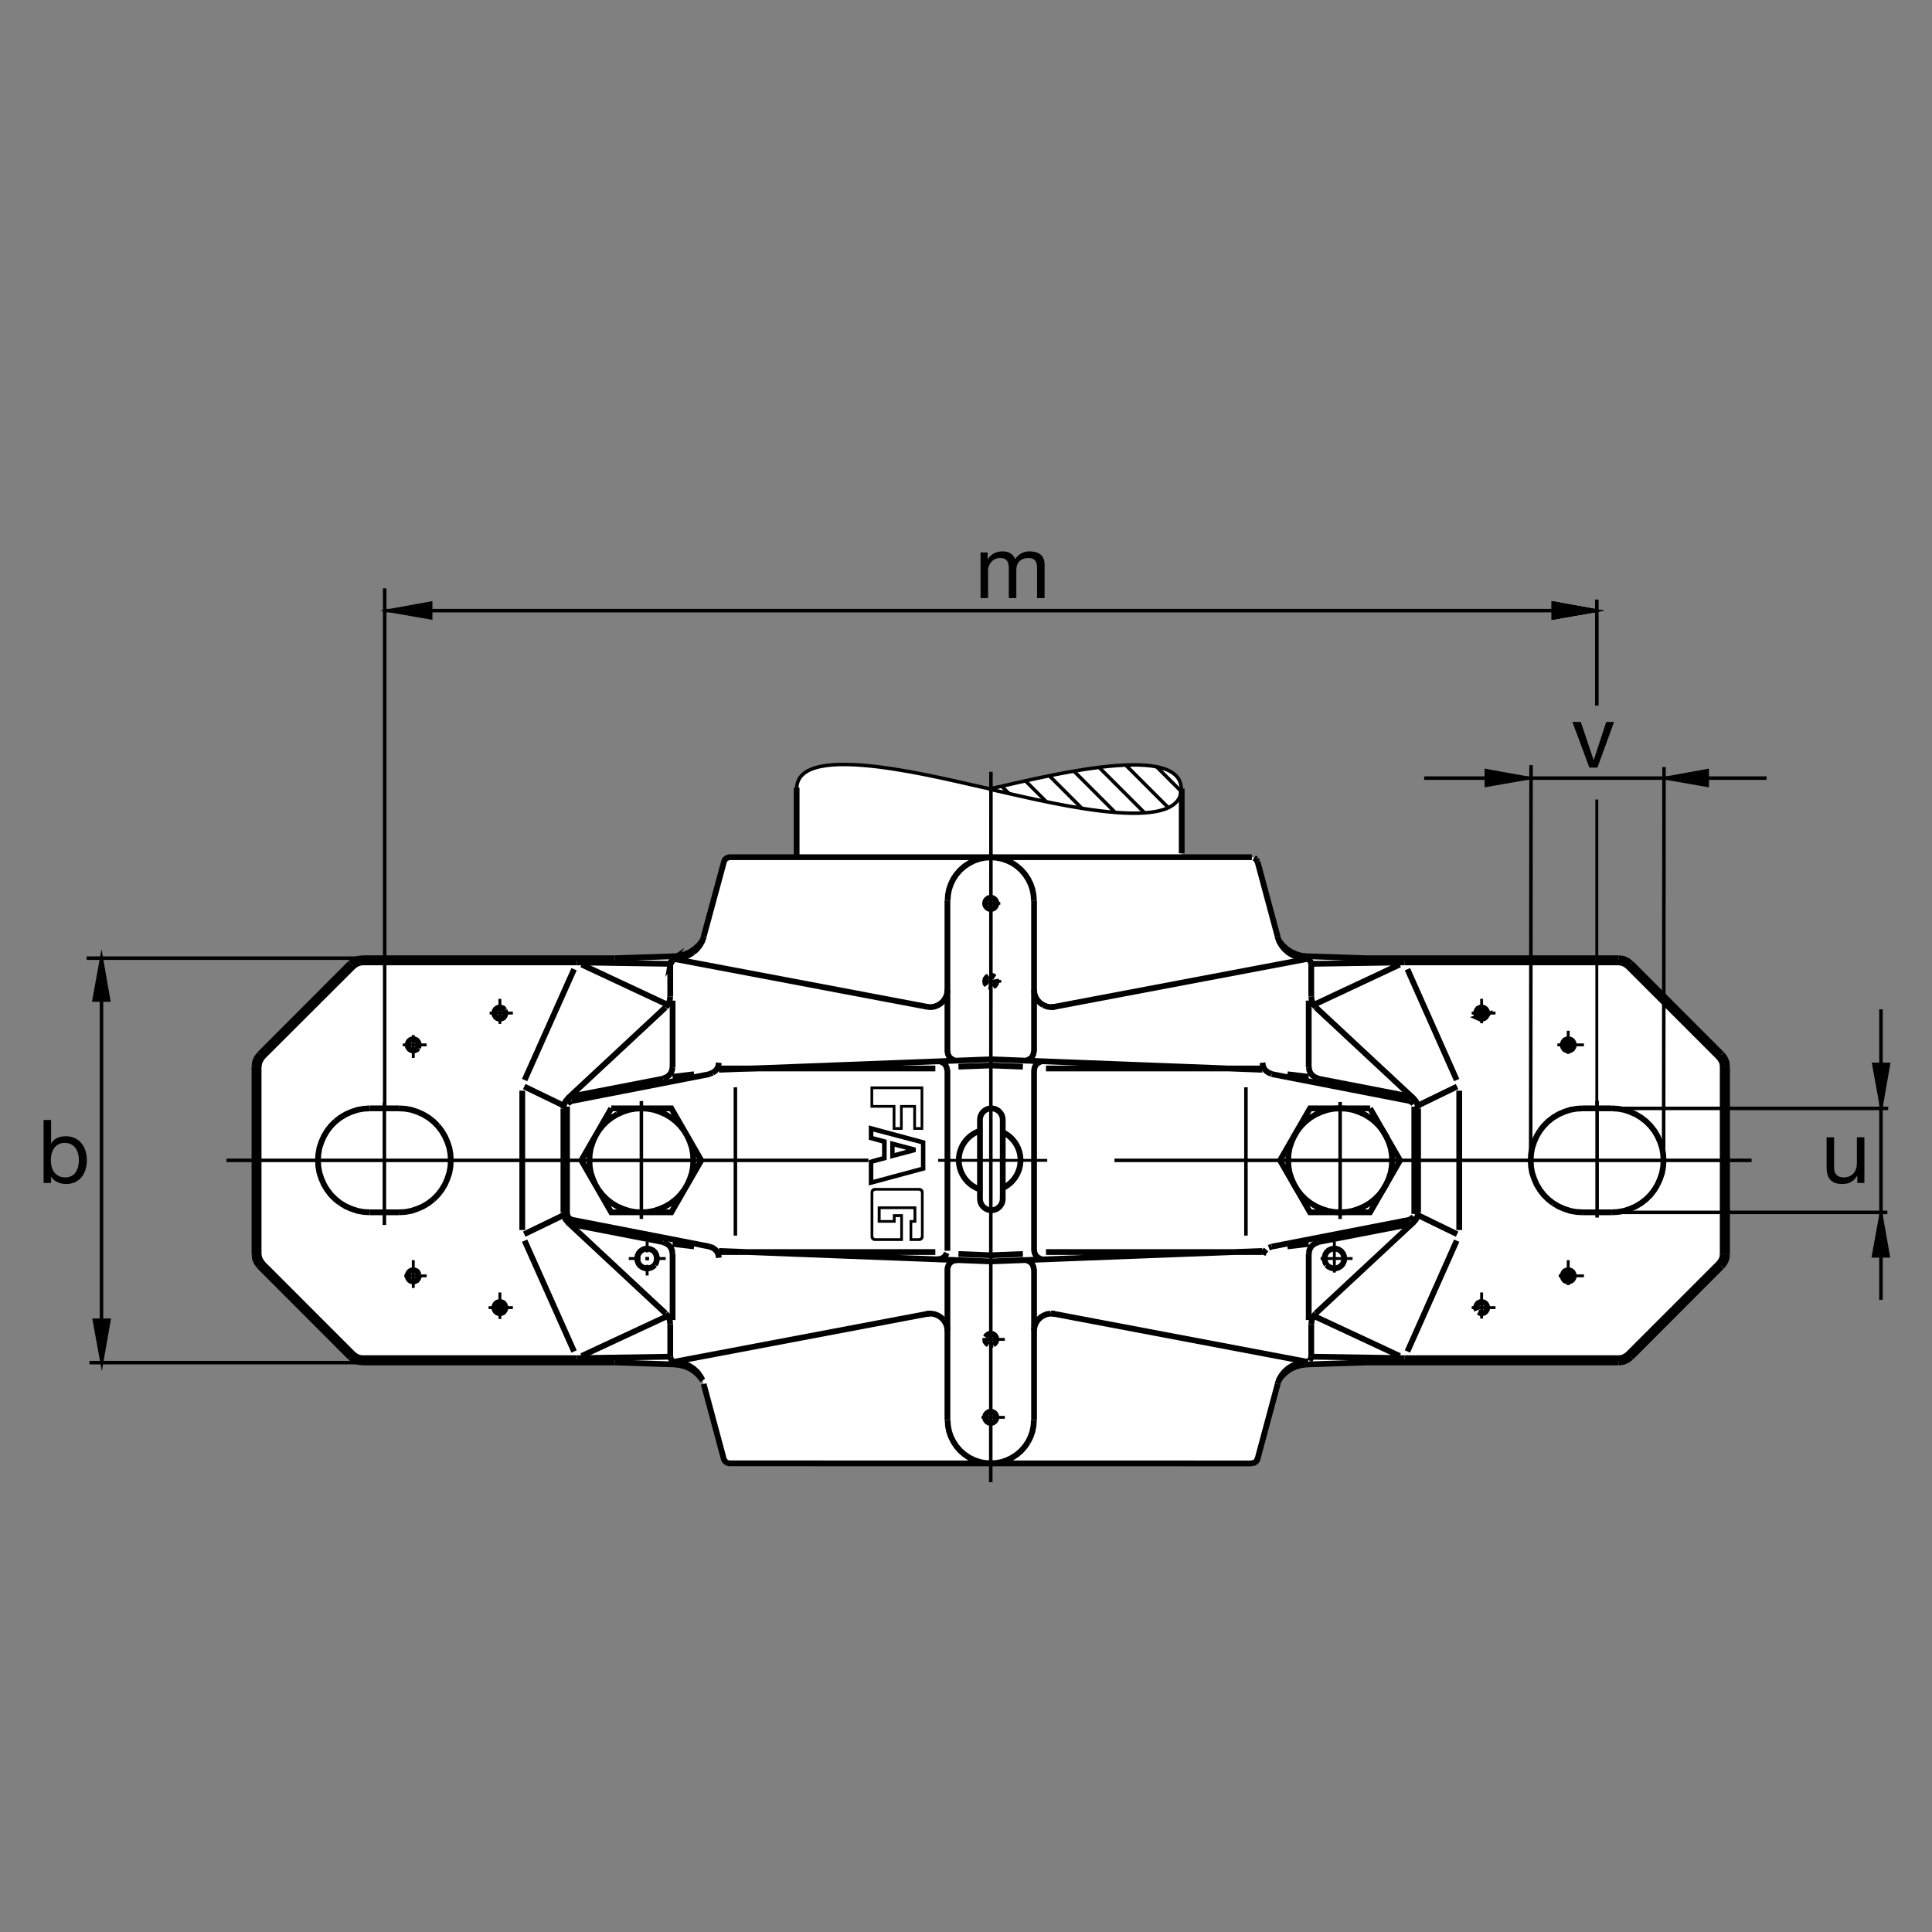 <?xml version="1.0" encoding="utf-8"?>
<!-- Generator: Adobe Illustrator 22.1.0, SVG Export Plug-In . SVG Version: 6.00 Build 0)  -->
<svg version="1.1" id="Ebene_1" xmlns="http://www.w3.org/2000/svg" xmlns:xlink="http://www.w3.org/1999/xlink" x="0px" y="0px"
	 viewBox="0 0 779.526 779.526" style="enable-background:new 0 0 779.526 779.526;" xml:space="preserve">
<rect x="0" y="0" width="779.526" height="779.526" fill="#808080" stroke="none"/>
<style type="text/css">
	.st0{fill:none;}
	.st1{fill:#FFFFFF;}
	.st2{fill:none;stroke:#000000;stroke-width:1.417;stroke-miterlimit:3.864;}
	.st3{fill:none;stroke:#000000;stroke-width:1.165;stroke-miterlimit:10.433;stroke-dasharray:60,10,10,10;}
	.st4{fill:none;stroke:#000000;stroke-width:1.165;stroke-miterlimit:10;}
	.st5{fill:none;stroke:#000000;stroke-width:2.329;stroke-miterlimit:10;}
	.st6{fill-rule:evenodd;clip-rule:evenodd;stroke:#000000;stroke-width:2.329;stroke-miterlimit:10;}
	.st7{stroke:#000000;stroke-width:2.329;stroke-miterlimit:10;}
	.st8{fill-rule:evenodd;clip-rule:evenodd;stroke:#000000;stroke-width:1.438;stroke-miterlimit:3.864;}
	.st9{fill-rule:evenodd;clip-rule:evenodd;fill:#FFFFFF;}
	.st10{fill:none;stroke:#000000;stroke-width:1.417;stroke-miterlimit:10;}
	.st11{stroke:#000000;stroke-width:1.165;stroke-miterlimit:10;}
	.st12{fill:none;stroke:#000000;stroke-width:1.417;stroke-miterlimit:10.433;}
	.st13{fill:none;stroke:#000000;stroke-width:2.33;stroke-miterlimit:10.433;}
</style>
<g>
	<polygon class="st0" points="0,0 779.526,0 779.526,779.526 0,779.526 0,0 	"/>
	<path class="st1" d="M283.904,377.964l8.228-30.364l0.437-0.874l0.801-0.581l0.947-0.293l27.112-0.676l0.044-26.978
		c0-20.115,60.817-3.259,77.497,0.173c16.679-3.432,77.832-20.302,77.832-0.19v27.576l28.31,0.095l0.943,0.293l0.801,0.581
		l0.513,0.874l8.154,30.364l0.581,1.675l1.387,1.748l1.602,1.455l1.816,1.238l1.967,0.874l2.188,0.657l2.109,0.217l24.175,0.801
		H653.14l1.821,0.22l1.675,0.728l1.455,1.091l36.626,36.694l1.167,1.465l0.728,1.67l0.219,1.816v37.871v37.861l-0.219,1.816
		l-0.728,1.68l-1.094,1.455l-36.699,36.699l-1.455,1.094l-1.675,0.723l-1.821,0.214H551.348l-24.175,0.801l-2.182,0.293
		l-2.188,0.586l-2.109,0.947l-1.821,1.308l-1.674,1.602l-1.309,1.748l-0.367,1.387l-8.154,30.362h-0.074l-0.439,0.869l-0.801,0.586
		l-1.529,0.244l-210.21-0.029l-0.947-0.215l-0.801-0.586l-0.51-0.869l-8.154-30.362l-0.366-1.387l-1.311-1.748l-1.674-1.602
		l-1.819-1.308l-2.112-0.947l-2.185-0.586l-2.185-0.293l-24.173-0.801H146.285l-1.819-0.214l-1.675-0.723l-1.458-1.094
		l-36.623-36.699l-1.093-1.455l-0.728-1.68l-0.217-1.816v-37.861v-37.871l0.217-1.816l0.728-1.67l1.093-1.465l36.623-36.694
		l1.458-1.091l1.675-0.728l1.819-0.22h101.794l24.173-0.801l2.114-0.217l2.183-0.657l1.965-0.874l1.821-1.238l1.602-1.455
		l1.384-1.748L283.904,377.964L283.904,377.964z"/>
	<path class="st2" d="M644.404,444.053v47.207 M399.829,311.413l-0.078,286.634"/>
	<path class="st3" d="M597.803,532.002v-10.518 M603.409,527.597h-9.609 M628.921,514.785h10.166 M632.754,508.447v10.068"/>
	<path class="st2" d="M91.38,468.184h259.001 M449.658,468.184h257.075"/>
	<path class="st3" d="M593.799,408.76h9.609 M597.803,412.861v-9.853 M632.754,425.224v-9.326 M628.359,421.582h10.728
		 M172.134,421.582h-9.622"/>
	<line class="st2" x1="155.095" y1="444.873" x2="155.095" y2="494.258"/>
	<line class="st4" x1="378.513" y1="468.184" x2="422.539" y2="468.184"/>
	<line class="st2" x1="540.718" y1="444.619" x2="540.718" y2="491.826"/>
	<path class="st4" d="M403.594,364.494h-7.193 M396.767,395.947h7.193"/>
	<path class="st3" d="M532.828,507.793h12.915 M538.389,501.015v12.441 M405.43,571.865h-9.4 M396.401,540.41h9.029
		 M201.697,403.008v10.098 M197.554,408.76h9.384 M166.745,426.855v-9.238 M163.128,514.785h9.007"/>
	<path class="st4" d="M253.686,507.793h4.732 M260.383,507.793h1.528 M263.879,507.793h4.732 M261.113,501.015v4.297
		 M261.113,507.139v1.376 M261.113,510.342v4.297"/>
	<line class="st3" x1="166.745" y1="519.678" x2="166.745" y2="508.447"/>
	<line class="st2" x1="258.782" y1="444.258" x2="258.782" y2="491.806"/>
	<path class="st3" d="M206.938,527.597h-9.795 M201.697,532.178v-10.693"/>
	<path class="st5" d="M696.831,468.184v37.861 M695.083,506.045v-37.861 M658.091,547.695l36.626-36.699 M653.14,549.726H551.348
		 M551.348,549.726l-24.175,0.801 M529.068,547.402l37.573,0.586 M638.579,489.15h11.651 M588.774,496.289v-28.105 M572.026,490.244
		l15.874,7.715 M587.754,500.586l-19.878,44.707 M564.746,547.109l-34.663-16.162 M653.14,386.628H551.348 M551.348,386.628
		l-24.175-0.801 M530.083,405.42l34.663-16.242 M694.717,425.361l-36.626-36.694 M696.831,430.313v37.871 M650.229,447.207h-11.651
		 M588.774,440.078v28.105 M572.026,446.113l15.874-7.715 M587.754,435.781l-19.878-44.712 M566.641,388.303l-37.573,0.583
		 M378.342,508.086l1.165-0.147l1.091-0.517l0.874-0.801l0.51-1.084 M373.973,530.146l1.53-0.146l1.529,0.215l1.457,0.586l1.235,0.8
		l1.094,1.094 M380.818,532.695l0.801,1.308l0.51,1.455l0.144,1.534 M382.346,573.027l0.146,2.266l0.437,2.256l0.728,2.109
		l1.02,2.041l1.235,1.895l1.531,1.748l1.748,1.523l1.819,1.24l2.114,1.016 M393.125,589.121l2.109,0.732l2.256,0.44l2.26,0.137
		 M290.02,507.5l-0.147-1.24l-0.51-1.163l-0.801-0.947l-1.091-0.732l-1.164-0.43 M248.078,549.726H146.285 M211.526,497.959
		l15.945-7.715 M270.505,547.402l0.144,0.869l0.51,0.733l0.727,0.508 M160.921,447.207H149.27 M160.921,489.15H149.27
		 M102.671,468.184v-37.871 M104.709,425.361l36.623-36.694 M229.438,493.369l0.508,0.293 M267.593,501.24l1.165,0.43l1.091,0.733
		l0.801,0.947l0.51,1.163l0.146,1.24 M272.69,549.726l1.892,0.147l1.822,0.44l1.746,0.801l1.602,1.026l1.457,1.309l1.164,1.455"/>
	<polygon class="st6" points="282.373,554.902 283.32,556.573 282.373,554.902 	"/>
	<path class="st5" d="M270.432,534.219l-0.217-1.602l-0.657-1.456l-0.947-1.24 M229.438,493.447l-1.165-1.309l-0.73-1.533
		l-0.217-1.67 M229.438,442.988l0.508-0.293 M229.946,442.695l0.51-0.147 M230.676,444.297l-0.948,0.361l-0.654,0.801
		 M267.593,435.127l1.165-0.439l1.091-0.733l0.801-0.947l0.51-1.162l0.146-1.24 M286.306,433.301l1.164-0.44 M287.471,432.861
		l1.091-0.722l0.801-0.948l0.51-1.162l0.147-1.24 M268.611,406.435l0.947-1.24l0.657-1.455l0.217-1.602"/>
	<polygon class="st6" points="270.505,388.96 270.65,388.083 271.16,387.356 271.887,386.848 270.505,388.96 	"/>
	<polyline class="st5" points="373.973,406.211 375.503,406.357 377.031,406.142 378.489,405.556 379.724,404.756 380.818,403.672 
		381.619,402.353 382.129,400.898 382.273,399.375 	"/>
	<polygon class="st6" points="399.751,398.203 398.877,398.056 399.751,398.203 	"/>
	<path class="st5" d="M398.149,397.549l-0.512-0.723l-0.147-0.879l0.147-0.869l0.512-0.732l0.728-0.508 M399.751,366.75
		l-0.874-0.146l-0.728-0.508l-0.512-0.73l-0.147-0.872l0.147-0.874l0.512-0.73l0.728-0.508l0.874-0.147 M399.751,345.925
		l-2.26,0.147l-2.256,0.437l-2.109,0.727l-2.041,1.021l-1.892,1.237l-1.748,1.529l-1.531,1.748l-1.235,1.819l-1.02,2.112
		l-0.728,2.111l-0.437,2.259l-0.146,2.255 M382.273,424.199l0.22,1.162l0.51,1.094l0.874,0.801l1.091,0.508 M382.202,431.914
		l-0.22-1.162l-0.51-1.094l-0.874-0.801l-1.091-0.508 M399.751,538.154l-0.874,0.146l-0.728,0.508l-0.512,0.733 M397.49,540.41
		l0.147,0.879l0.512,0.723l0.728,0.508 M399.751,569.609l-0.874,0.146l-0.728,0.508l-0.512,0.732l-0.147,0.87l0.147,0.878
		l0.512,0.723l0.728,0.508l0.874,0.146 M257.107,507.793l0.144,1.094l0.439,1.016l0.655,0.8l0.947,0.655l1.02,0.362l1.091,0.078
		l1.018-0.225l1.02-0.508l0.801-0.723 M264.243,510.342l0.508-0.947l0.293-1.094v-1.016l-0.293-1.094l-0.508-0.947l-0.801-0.732
		l-1.02-0.508l-1.018-0.215l-1.091,0.068l-1.02,0.362l-0.947,0.664l-0.655,0.801l-0.439,1.016l-0.144,1.094 M227.327,447.431
		l0.217-1.679l0.73-1.523l1.165-1.318 M199.438,408.76l0.146,0.801l0.437,0.733l0.654,0.508l0.801,0.224l0.801-0.078l0.8-0.361
		l0.51-0.655l0.293-0.732v-0.87l-0.293-0.732 M203.589,407.598l-0.51-0.654l-0.8-0.361l-0.801-0.078l-0.801,0.224l-0.654,0.508
		l-0.437,0.723l-0.146,0.801 M164.488,421.582l0.146,0.801l0.437,0.723l0.654,0.508l0.804,0.224l0.8-0.078l0.801-0.361l0.508-0.655
		 M168.638,422.744l0.293-0.732v-0.87l-0.293-0.732l-0.508-0.654l-0.801-0.361l-0.8-0.068l-0.804,0.215l-0.654,0.508l-0.437,0.732
		l-0.146,0.801 M146.285,386.628h101.794 M272.251,385.827l2.114-0.217l2.183-0.657l1.965-0.874l1.821-1.238l1.602-1.455
		l1.384-1.748 M283.974,377.964l-0.654,1.821l-0.948,1.675l-1.164,1.455l-1.457,1.311 M279.751,384.226l-1.602,1.018l-1.746,0.803
		l-1.822,0.435l-1.892,0.146 M104.709,425.361l-1.093,1.465l-0.728,1.67l-0.217,1.816 M232.788,547.988l37.645-0.586
		 M572.173,447.431v20.752 M570.644,468.184v-21.699 M570.279,443.135l-39.39-36.699 M528.047,403.74v26.865"/>
	<line class="st2" x1="502.71" y1="438.691" x2="502.71" y2="468.184"/>
	<path class="st5" d="M531.763,435.195l37.207,7.207 M529.068,402.139V388.96 M527.754,386.848l-103.467,19.587 M417.227,424.424
		v-61.096 M399.751,345.852h105.362 M507.368,347.6l8.154,30.364 M519.453,433.447l8.594,1.016 M417.227,431.631v36.553
		 M572.173,488.935v-20.752 M570.644,468.184v21.621 M570.279,493.232l-39.39,36.69 M528.047,532.617v-26.866 M528.047,501.895
		l-8.594,1.015 M531.763,501.162l37.207-7.207 M529.068,534.219v13.183 M527.754,549.512l-103.467-19.59 M417.227,511.943v61.084"/>
	<line class="st2" x1="502.71" y1="498.545" x2="502.71" y2="468.184"/>
	<path class="st5" d="M417.227,504.658v-36.475 M399.604,506.484l13.105-0.518 M399.751,508.955l109.585-4.219 M513.12,502.988
		l55.703-10.85 M568.823,444.228l-55.703-10.849 M509.336,431.631l-109.585-4.228 M399.604,429.883l13.105,0.508 M102.671,468.184
		v37.861 M422.031,431.113h87.305 M516.47,468.184l12.085-20.977h24.248 M552.803,447.207l12.085,20.977l-12.085,20.967h-24.248
		l-12.085-20.967 M509.336,505.166h-87.305 M269.411,530.948l-34.731,16.162 M231.621,545.293l-19.948-44.707 M283.538,557.012
		l-1.311-1.748l-1.674-1.602l-1.819-1.308l-2.112-0.947l-2.185-0.586l-2.185-0.293 M272.251,550.527l-24.173-0.801 M102.671,506.045
		l0.217,1.816l0.728,1.68l1.093,1.455 M141.333,547.695l1.458,1.094l1.675,0.723l1.819,0.214 M210.725,496.289v-28.105
		 M141.333,388.667l1.458-1.091l1.675-0.728l1.819-0.22 M638.579,447.207l-2.549,0.146l-2.475,0.44l-2.403,0.801l-2.329,1.016
		l-2.188,1.318l-1.968,1.523l-1.816,1.826l-1.528,1.963 M621.323,456.24l-1.313,2.188l-1.021,2.324l-0.801,2.402l-0.435,2.48
		l-0.146,2.549l0.146,2.549l0.435,2.471l0.801,2.402l1.021,2.334l1.313,2.178l1.528,1.973l1.816,1.816l1.968,1.533 M626.636,485.439
		l2.188,1.309l2.329,1.016l2.403,0.801l2.475,0.44l2.549,0.146 M650.229,489.15l2.544-0.146l2.48-0.44l2.403-0.801l2.329-1.016
		l2.182-1.309l1.968-1.533l1.821-1.816l1.528-1.973l1.309-2.178 M668.794,477.939l1.02-2.334l0.801-2.402l0.44-2.471l0.146-2.549
		l-0.146-2.549l-0.44-2.48l-0.801-2.402l-1.02-2.324l-1.309-2.188l-1.528-1.963l-1.821-1.826l-1.968-1.523l-2.182-1.318
		l-2.329-1.016 M657.656,448.594l-2.403-0.801l-2.48-0.44l-2.544-0.146 M658.091,388.667l-1.455-1.091l-1.675-0.728l-1.821-0.22
		 M694.79,425.361l1.094,1.465l0.728,1.67l0.219,1.816 M694.79,510.996l1.094-1.455l0.728-1.68l0.219-1.816 M653.14,549.726
		l1.821-0.214l1.675-0.723l1.455-1.094 M527.173,550.527l-2.182,0.293l-2.188,0.586l-2.109,0.947l-1.821,1.308l-1.674,1.602
		l-1.309,1.748"/>
	<polygon class="st7" points="600.058,408.76 599.912,407.959 599.477,407.236 598.823,406.728 598.022,406.504 597.222,406.582 
		596.421,406.943 595.909,407.598 595.615,408.33 595.615,409.199 595.909,409.931 600.058,408.76 	"/>
	<polygon class="st6" points="596.421,410.586 597.222,410.947 598.022,411.025 598.823,410.801 599.477,410.293 599.912,409.56 
		596.421,410.586 	"/>
	<path class="st5" d="M527.173,385.827l-2.109-0.217l-2.188-0.657l-1.967-0.874l-1.816-1.238l-1.602-1.455l-1.387-1.748
		 M377.395,431.113h-87.302 M282.956,468.184l-12.087-20.977h-24.249 M239.194,460.752l-0.801,2.402l-0.437,2.48l-0.144,2.549
		 M237.813,468.184l0.144,2.549l0.437,2.471l0.801,2.402l1.021,2.334l1.311,2.178l1.528,1.973l1.819,1.816l1.968,1.533l2.185,1.309
		l2.329,1.016l2.402,0.801l2.476,0.44l2.549,0.146l2.548-0.146 M261.331,489.004l2.476-0.44l2.402-0.801l2.329-1.016l2.185-1.309
		l1.967-1.533l1.819-1.816l1.528-1.973l1.311-2.178l1.021-2.334l0.8-2.402l0.437-2.471l0.144-2.549l-0.144-2.549l-0.437-2.48
		l-0.8-2.402l-1.021-2.324 M277.349,458.428l-1.311-2.188l-1.528-1.963l-1.819-1.826l-1.967-1.523l-2.185-1.318l-2.329-1.016
		l-2.402-0.801l-2.476-0.44l-2.548-0.146l-2.549,0.146l-2.476,0.44l-2.402,0.801l-2.329,1.016 M249.026,449.609l-2.185,1.318
		l-1.968,1.523l-1.819,1.826l-1.528,1.963l-1.311,2.188l-1.021,2.324 M246.621,447.207l-12.084,20.977l12.084,20.967h24.249
		l12.087-20.967 M164.488,514.785l0.146,0.801l0.437,0.722l0.654,0.508l0.804,0.225l0.8-0.078l0.801-0.362l0.508-0.654l0.293-0.733
		v-0.869 M168.931,514.346l-0.293-0.733l-0.508-0.654l-0.801-0.362l-0.8-0.078l-0.804,0.224l-0.654,0.508l-0.437,0.732l-0.146,0.8
		 M149.27,489.15l-2.548-0.146l-2.476-0.44l-2.402-0.801l-2.329-1.016l-2.186-1.309 M137.329,485.439l-1.965-1.533l-1.822-1.816
		l-1.528-1.973l-1.311-2.178l-1.021-2.334l-0.8-2.402l-0.437-2.471l-0.144-2.549l0.144-2.549l0.437-2.48l0.8-2.402l1.021-2.324
		l1.311-2.188l1.528-1.963l1.822-1.826 M135.364,452.451l1.965-1.523l2.186-1.318l2.329-1.016l2.402-0.801l2.476-0.44l2.548-0.146
		 M160.921,447.207l2.549,0.146l2.475,0.44l2.402,0.801l2.329,1.016l2.185,1.318l1.966,1.523l1.821,1.826 M176.648,454.277
		l1.529,1.963l1.311,2.188l1.02,2.324l0.801,2.402l0.437,2.48l0.145,2.549l-0.145,2.549l-0.437,2.471l-0.801,2.402l-1.02,2.334
		l-1.311,2.178l-1.529,1.973l-1.821,1.816 M174.827,483.906l-1.966,1.533l-2.185,1.309l-2.329,1.016l-2.402,0.801l-2.475,0.44
		l-2.549,0.146 M104.709,510.996l36.623,36.699 M230.456,493.955l37.209,7.207 M271.379,501.895l8.665,1.015 M290.093,504.736
		l109.658,4.219 M399.824,506.484l-13.108-0.518 M382.273,504.658v-36.475 M377.395,505.166h-87.302"/>
	<line class="st2" x1="296.719" y1="498.545" x2="296.719" y2="468.184"/>
	<path class="st5" d="M286.379,433.379l-55.703,10.849 M229.148,493.232l39.39,36.69 M271.379,532.617v-26.866 M270.432,534.219
		v13.183 M271.67,549.512l103.467-19.59 M272.762,549.726h-0.071 M227.327,488.935v-20.752 M230.456,442.402l37.209-7.207
		 M271.379,434.463l8.665-1.016 M290.093,431.631l109.658-4.228 M399.824,429.883l-13.108,0.508 M382.273,431.631v36.553"/>
	<line class="st2" x1="296.719" y1="468.184" x2="296.719" y2="438.691"/>
	<path class="st5" d="M272.762,386.628h-0.071 M271.379,403.74v26.865 M268.538,406.435l-39.39,36.699 M228.782,446.484v21.699
		 M382.273,363.327v61.096 M399.751,362.236l0.874,0.147l0.727,0.508l0.508,0.73l0.147,0.874l-0.147,0.872l-0.508,0.73l-0.727,0.508
		l-0.874,0.146 M399.751,393.691l0.874,0.147l0.727,0.508 M401.861,395.078l0.147,0.869l-0.147,0.879l-0.508,0.723l-0.727,0.507
		 M515.449,377.964l0.654,1.821l0.947,1.675l1.167,1.455l1.455,1.311l1.602,1.018l1.748,0.803l1.822,0.435l1.894,0.146
		 M507.295,347.6l-0.439-0.874 M506.855,346.726l-0.801-0.581 M529.068,402.139l0.22,1.602l0.654,1.455l0.948,1.24 M528.12,430.605
		l0.146,1.24l0.508,1.162l0.801,0.947l1.094,0.733l1.162,0.439 M568.75,444.297l0.948,0.361l0.654,0.801 M572.173,447.431
		l-0.219-1.679l-0.728-1.523l-1.167-1.318 M569.985,442.988l-0.508-0.293 M542.392,507.793l-0.146-1.094l-0.439-1.016l-0.655-0.801
		l-0.948-0.664l-1.015-0.362l-1.094-0.068l-1.021,0.215l-1.021,0.508l-0.801,0.732l-0.508,0.947l-0.292,1.094v1.016l0.292,1.094
		l0.508,0.947 M535.254,510.342l0.801,0.723l1.021,0.508l1.021,0.225l1.094-0.078l1.015-0.362l0.948-0.655l0.655-0.8l0.439-1.016
		l0.146-1.094 M528.995,388.96l-0.147-0.876l-0.508-0.728l-0.732-0.508 M572.173,488.935l-0.219,1.67l-0.728,1.533l-1.167,1.309"/>
	<polygon class="st6" points="569.985,493.369 569.477,493.662 569.985,493.369 	"/>
	<path class="st5" d="M568.75,491.992l0.948-0.362l0.654-0.81 M531.831,501.24l-1.162,0.43l-1.094,0.733l-0.801,0.947l-0.508,1.163
		l-0.146,1.24"/>
	<polygon class="st6" points="513.12,502.988 511.953,503.418 513.12,502.988 	"/>
	<path class="st5" d="M510.865,504.15l-0.801,0.947l-0.512,1.163 M530.889,529.922l-0.948,1.24l-0.654,1.456l-0.22,1.602
		 M528.995,547.402l-0.147,0.869l-0.508,0.733 M527.607,549.512l-0.869,0.147 M526.738,549.726l-1.894,0.147l-1.822,0.44
		l-1.748,0.801l-1.602,1.026l-1.455,1.309l-1.167,1.455l-0.947,1.67l-0.654,1.826 M399.751,574.121l0.874-0.146l0.727-0.508
		l0.508-0.723l0.147-0.878l-0.147-0.87l-0.508-0.732l-0.727-0.508l-0.874-0.146 M399.751,542.666l0.874-0.147 M400.625,542.519
		l0.727-0.508l0.508-0.723l0.147-0.879l-0.147-0.869l-0.508-0.733l-0.727-0.508l-0.874-0.146 M509.404,428.789l0.147,1.24
		l0.512,1.162l0.801,0.948l1.089,0.722l1.167,0.44 M399.751,345.925l2.256,0.147l2.256,0.437l2.114,0.727l2.109,1.021l1.821,1.237
		l1.749,1.529l1.528,1.748l1.241,1.892l1.016,2.039l0.727,2.111l0.44,2.259l0.146,2.255 M417.154,424.199l-0.22,1.162l-0.508,1.094
		l-0.874,0.801l-1.094,0.508 M417.227,431.914l0.215-1.162l0.512-1.094l0.875-0.801l1.089-0.508 M417.227,504.365l0.215,1.172
		l0.512,1.084l0.875,0.801l1.089,0.517 M417.154,512.159l-0.22-1.163l-0.508-1.094l-0.874-0.801l-1.094-0.507 M425.527,530.146
		L423.994,530 M423.994,530l-1.528,0.215l-1.455,0.586l-1.241,0.8l-1.088,1.094l-0.801,1.308l-0.512,1.455l-0.142,1.534
		 M417.154,573.027l-0.146,2.266l-0.44,2.256l-0.727,2.109l-1.016,2.109 M414.824,581.767l-1.241,1.827l-1.528,1.748l-1.749,1.523
		l-1.895,1.24l-2.036,1.016l-2.114,0.732l-2.256,0.44l-2.256,0.137 M560.303,475.605l0.801-2.402l0.439-2.471l0.147-2.549
		 M561.69,468.184l-0.147-2.549l-0.439-2.48l-0.801-2.402l-1.021-2.324l-1.308-2.188l-1.529-1.963l-1.822-1.826l-1.967-1.523
		l-2.182-1.318l-2.33-1.016l-2.402-0.801l-2.476-0.44l-2.549-0.146 M540.718,447.207l-2.549,0.146l-2.476,0.44l-2.402,0.801
		l-2.334,1.016l-2.183,1.318l-1.967,1.523l-1.817,1.826l-1.533,1.963l-1.309,2.188l-1.021,2.324l-0.8,2.402l-0.435,2.48
		 M519.893,465.635l-0.147,2.549l0.147,2.549l0.435,2.471l0.8,2.402l1.021,2.334l1.309,2.178l1.533,1.973l1.817,1.816l1.967,1.533
		l2.183,1.309l2.334,1.016l2.402,0.801l2.476,0.44l2.549,0.146 M540.718,489.15l2.549-0.146l2.476-0.44l2.402-0.801l2.33-1.016
		l2.182-1.309l1.967-1.533l1.822-1.816l1.529-1.973l1.308-2.178l1.021-2.334 M425.527,406.211l-1.533,0.146l-1.528-0.215
		l-1.455-0.586 M421.011,405.556l-1.241-0.8l-1.088-1.084l-0.801-1.319l-0.512-1.455l-0.142-1.523 M374.057,406.211L271.67,386.848
		 M270.432,388.887l-37.645-0.583 M211.526,438.398l15.945,7.715 M227.327,447.431v20.752 M234.68,389.177l34.731,16.242
		 M210.725,440.078v28.105 M272.251,385.827l-24.173,0.801 M231.621,391.069l-19.948,44.712 M270.432,388.96v13.179
		 M104.343,430.313v37.871"/>
	<polygon points="351.228,438.359 372.525,438.359 372.525,455.859 368.481,455.859 368.481,446.943 364.216,446.943 
		364.216,455.859 360.168,455.859 360.168,446.943 351.228,446.943 351.228,438.359 	"/>
	<polygon class="st1" points="364.131,439.463 371.453,439.463 371.453,454.775 369.592,454.775 369.592,445.849 363.145,445.849 
		363.145,454.775 361.286,454.775 361.286,445.849 352.322,445.849 352.322,439.463 364.131,439.463 	"/>
	<path d="M351.265,481.025c0-0.947,0.773-1.719,1.711-1.719h17.969c0.945,0,1.712,0.772,1.712,1.719v17.969
		c0,0.937-0.767,1.709-1.712,1.709h-3.957v-8.447h1.602v-4.395h-13.267v4.395h4.927v-2.353h4.065v10.8h-11.338
		c-0.938,0-1.711-0.772-1.711-1.709V481.025L351.265,481.025z"/>
	<path class="st1" d="M352.37,481.279c0-0.478,0.396-0.879,0.877-0.879h17.466c0.479,0,0.874,0.401,0.874,0.879v17.451
		c0,0.488-0.396,0.879-0.874,0.879h-2.641v-6.26h1.651v-6.582h-15.591v6.582h7.241v-2.294h1.865v8.555h-9.99
		c-0.481,0-0.877-0.391-0.877-0.879V481.279L352.37,481.279z"/>
	<polygon class="st8" points="356.609,463.73 356.609,460.801 351.265,459.306 351.265,455.029 351.265,455.029 372.646,460.801 
		372.646,471.611 351.265,477.383 351.265,477.383 351.265,468.613 356.609,467.109 356.609,463.73 360.24,463.73 360.24,461.767 
		360.24,461.767 368.474,463.906 360.24,466.152 360.24,463.73 356.609,463.73 	"/>
	<polygon class="st9" points="359.18,464.931 359.18,460.313 369.497,463.056 369.497,464.814 359.18,467.549 359.18,464.931 
		357.754,464.931 357.754,459.873 352.37,458.447 352.37,456.582 371.587,461.631 371.587,470.849 352.37,476.016 352.37,469.424 
		357.754,467.998 357.754,464.931 359.18,464.931 	"/>
	<line class="st10" x1="155.215" y1="237.4" x2="155.215" y2="446.563"/>
	<g>
		<path d="M644.522,309.712h-3.242l-6.841-18.42h3.385l5.166,15.356h0.071l5.024-15.356h3.171L644.522,309.712z"/>
	</g>
	<path class="st10" d="M643.696,246.38H154.91 M644.287,241.904v42.8"/>
	<g>
		<path d="M395.64,222.896h2.85v2.708h0.071c1.354-2.066,3.42-3.135,5.95-3.135c2.245,0,4.311,0.891,5.059,3.135
			c1.247-1.959,3.42-3.135,5.772-3.135c3.67,0,6.128,1.532,6.128,5.344v13.503h-3.029v-12.078c0-2.28-0.606-4.098-3.563-4.098
			c-2.922,0-4.81,1.853-4.81,4.703v11.473h-3.029v-12.078c0-2.387-0.748-4.098-3.456-4.098c-3.599,0-4.917,3.313-4.917,4.703v11.473
			h-3.029V222.896z"/>
	</g>
	<polygon class="st11" points="626.621,249.414 643.96,246.38 626.621,243.237 626.621,249.414 	"/>
	<polygon class="st11" points="173.894,243.237 173.894,249.414 156.553,246.38 173.894,243.237 	"/>
	<line class="st10" x1="671.401" y1="309.48" x2="671.24" y2="468.584"/>
	<polygon class="st11" points="688.96,310.815 688.96,316.992 671.621,313.957 688.96,310.815 	"/>
	<polygon class="st11" points="626.621,249.414 643.96,246.38 626.621,243.237 626.621,249.414 	"/>
	<polygon class="st11" points="626.621,249.414 643.96,246.38 626.621,243.237 626.621,249.414 	"/>
	<line class="st10" x1="712.773" y1="313.957" x2="574.62" y2="313.957"/>
	<polygon class="st11" points="599.59,316.992 616.929,313.957 599.59,310.815 599.59,316.992 	"/>
	<line class="st10" x1="617.754" y1="308.73" x2="617.593" y2="468.584"/>
	<line class="st4" x1="644.287" y1="322.598" x2="644.287" y2="446.142"/>
	<path class="st10" d="M649.048,489.17h112.456 M649.385,447.217h112.456 M758.94,407.256v117.197"/>
	<polygon class="st11" points="761.977,506.846 758.94,489.502 755.801,506.846 761.977,506.846 	"/>
	<polygon class="st11" points="755.918,429.326 762.099,429.326 759.063,446.67 755.918,429.326 	"/>
	<g>
		<path d="M752.247,477.305h-2.85v-2.922h-0.071c-1.283,2.28-3.349,3.349-5.986,3.349c-4.846,0-6.342-2.779-6.342-6.734v-12.114
			h3.028v12.47c0,2.245,1.425,3.706,3.741,3.706c3.67,0,5.451-2.458,5.451-5.772v-10.404h3.028V477.305z"/>
	</g>
	<path class="st10" d="M36.101,549.795h112.454 M34.978,386.592h112.454 M40.95,386.025v162.686"/>
	<polygon class="st11" points="43.984,403.623 40.95,386.282 37.807,403.623 43.984,403.623 	"/>
	<polygon class="st11" points="37.93,532.549 44.106,532.549 41.072,549.892 37.93,532.549 	"/>
	<g>
		<path d="M17.588,451.866h3.028v9.513h0.071c0.998-2.031,3.349-2.922,5.879-2.922c5.665,0,8.48,4.49,8.48,9.691
			c0,5.202-2.779,9.584-8.409,9.584c-1.888,0-4.596-0.712-5.95-2.886h-0.071v2.458h-3.028V451.866z M26.139,461.129
			c-4.062,0-5.629,3.492-5.629,6.948c0,3.634,1.639,6.983,5.807,6.983c4.133,0,5.523-3.528,5.523-7.126
			C31.839,464.479,30.058,461.129,26.139,461.129z"/>
	</g>
	<path class="st12" d="M321.473,318.198c0-20.115,60.817-3.435,77.497,0 M476.611,318.371c0-20.112-60.962-3.432-77.641,0
		 M476.611,318.371c0,20.113-60.962,3.435-77.641,0"/>
	<path class="st10" d="M433.193,311.033l16.656,16.655 M443.447,309.599l18.355,18.354 M454.404,308.877l16.904,16.904
		 M406.982,320.059l-2.632-2.637 M422.08,323.396l-8.306-8.306 M436.611,326.245l-13.374-13.374 M476.577,319.287l-10.025-10.024"/>
	<path class="st5" d="M321.428,345.176v-27.363 M476.802,344.314v-26.133"/>
	<polygon class="st7" points="202.278,525.41 201.477,525.342 200.676,525.556 200.022,526.065 199.585,526.797 199.438,527.597 
		199.585,528.398 200.022,529.121 200.676,529.639 201.477,529.854 202.278,529.776 203.078,529.414 203.589,528.76 
		203.882,528.037 203.882,527.159 203.589,526.435 203.078,525.771 202.278,525.41 	"/>
	<path class="st5" d="M286.379,502.988l-55.703-10.85l-0.948-0.508l-0.654-0.81l-0.22-1.016h-0.073v-21.621 M142.571,389.905
		l1.093-0.801l1.238-0.581l1.382-0.219h86.503 M104.416,430.313l0.146-1.377l0.584-1.24l0.728-1.162l36.697-36.628 M104.343,468.184
		v37.861l0.219,1.377l0.584,1.24l0.801,1.094h-0.073l36.697,36.699l1.093,0.801l1.238,0.586l1.382,0.146h86.503 M596.421,529.414
		l0.801,0.362l0.8,0.078l0.801-0.215l0.654-0.518l0.435-0.722l0.146-0.801l-0.146-0.8l-0.435-0.732l-0.654-0.508l-0.801-0.214
		l-0.8,0.068l-0.801,0.361l-0.512,0.664l-0.293,0.723v0.878l0.293,0.723"/>
	<polygon class="st7" points="634.429,513.252 634.863,513.984 635.01,514.785 634.863,515.586 634.429,516.308 633.769,516.816 
		632.969,517.041 632.168,516.963 631.367,516.601 630.859,515.948 630.566,515.215 630.566,514.346 630.859,513.613 
		631.367,512.959 632.168,512.597 632.969,512.519 633.769,512.744 634.429,513.252 	"/>
	<polyline class="st5" points="399.751,345.852 294.316,345.852 293.37,346.145 292.568,346.726 292.132,347.6 283.904,377.964 	"/>
	<polygon class="st7" points="633.769,423.613 634.429,423.105 634.863,422.383 635.01,421.582 634.863,420.781 634.429,420.049 
		633.769,419.541 632.969,419.326 632.168,419.395 631.367,419.756 630.859,420.41 630.566,421.142 630.566,422.012 
		630.859,422.744 631.367,423.398 632.168,423.76 632.969,423.838 633.769,423.613 	"/>
	<path class="st5" d="M695.083,468.184v-37.871l-0.147-1.377l-0.586-1.24l-0.795-1.094l-36.7-36.696l-1.093-0.801l-1.241-0.581
		l-1.382-0.219h-86.499 M566.641,547.988h86.499l1.382-0.146l1.241-0.586l1.093-0.801l36.7-36.699l0.795-1.094l0.586-1.24
		l0.147-1.377 M386.133,508.447l-1.165,0.147l-1.091,0.507l-0.874,0.801l-0.51,1.094l-0.22,0.947v61.084 M515.522,558.398
		l-8.154,30.362h-0.074l-0.439,0.869l-0.801,0.586l-1.529,0.244l-210.21-0.029l-0.947-0.215l-0.801-0.586l-0.51-0.869l-8.154-30.362
		 M404.585,483.701l-0.078,0.85l-0.23,0.81l-0.381,0.762l-0.508,0.674l-0.63,0.576l-0.718,0.449l-0.796,0.303l-0.83,0.156h-0.844
		l-0.83-0.156l-0.796-0.303l-0.718-0.449l-0.629-0.576l-0.508-0.674l-0.385-0.762l-0.229-0.81l-0.074-0.85v-31.904l0.074-0.84
		l0.229-0.82l0.385-0.762l0.508-0.674l0.629-0.566l0.718-0.449l0.796-0.313l0.83-0.147h0.844l0.83,0.147l0.796,0.313l0.718,0.449
		l0.63,0.566l0.508,0.674l0.381,0.762l0.23,0.82l0.078,0.84V483.701L404.585,483.701z"/>
	<path class="st13" d="M404.883,456.953c4.077,2.041,6.875,6.26,6.875,11.133c0,4.873-2.798,9.102-6.88,11.142 M395.371,479.902
		c-4.946-1.651-8.513-6.319-8.513-11.816c0-5.42,3.469-10.039,8.308-11.748"/>
</g>
<g>
</g>
<g>
</g>
<g>
</g>
<g>
</g>
<g>
</g>
<g>
</g>
<g>
</g>
<g>
</g>
<g>
</g>
<g>
</g>
<g>
</g>
<g>
</g>
</svg>
